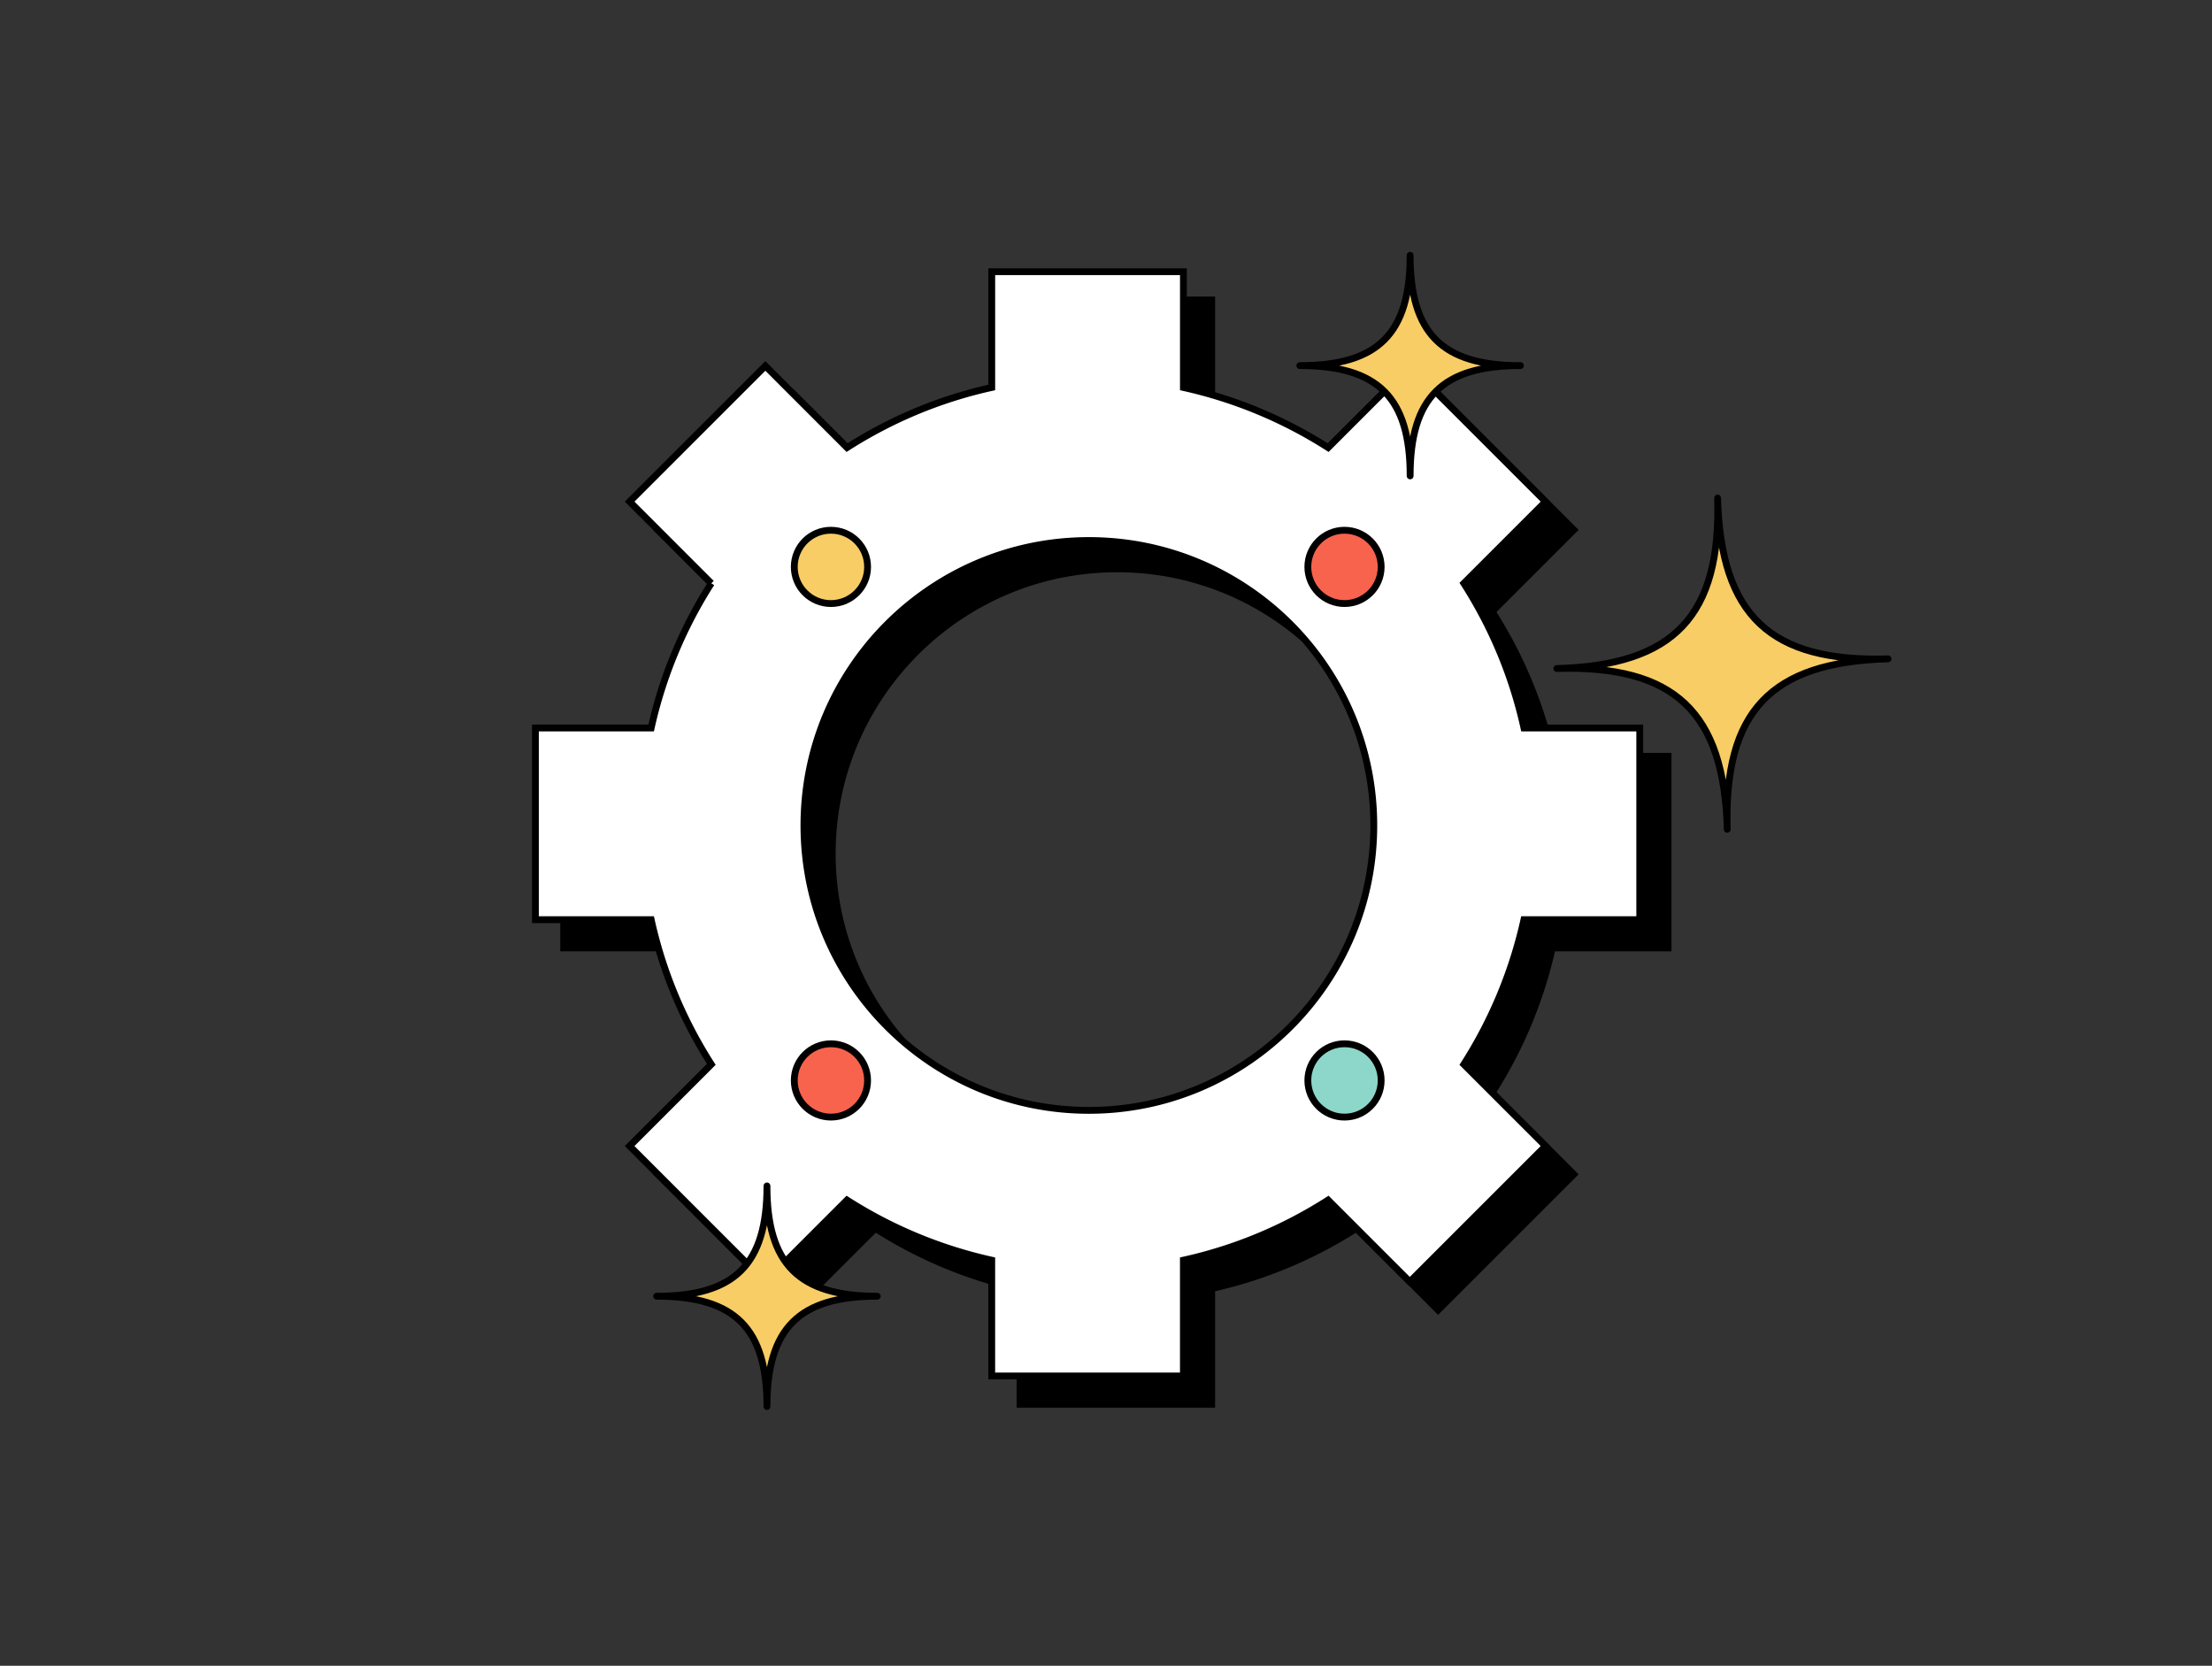 <?xml version="1.0" encoding="utf-8"?>
<svg xmlns="http://www.w3.org/2000/svg" width="162" height="122" viewBox="0 0 162 122" fill="none">
  <rect x="0" y="0" width="162" height="122" fill="#333333" stroke="none"/>
  <path d="M122.162 69.429V55.392h-8.479c-.848-3.839-2.355-7.395-4.404-10.598l5.982-5.982-9.939-9.939-5.982 5.982a32.916 32.916 0 00-10.598-4.404v-8.479H74.704v8.479c-3.839.848-7.395 2.355-10.598 4.404l-5.982-5.982-9.939 9.939 5.982 5.982a32.915 32.915 0 00-4.404 10.598h-8.479v14.037h8.479c.848 3.839 2.355 7.395 4.404 10.598l-5.982 5.982 9.939 9.939 5.982-5.982a32.915 32.915 0 0010.598 4.404v8.479H88.741v-8.479c3.839-.848 7.395-2.355 10.598-4.404l5.982 5.982 9.939-9.939-5.982-5.982a32.919 32.919 0 004.404-10.598h8.479zM81.817 83.396c-11.517 0-20.867-9.35-20.867-20.867s9.35-20.867 20.867-20.867c11.517 0 20.867 9.35 20.867 20.867 0 11.517-9.35 20.867-20.867 20.867z" fill="#000" stroke="#000" stroke-width=".5" stroke-miterlimit="10"/>
  <path d="M120.09 67.357V53.32h-8.479c-.848-3.839-2.355-7.395-4.404-10.598l5.982-5.982-9.939-9.939-5.982 5.982a32.916 32.916 0 00-10.598-4.404v-8.479H72.632v8.479c-3.839.848-7.395 2.355-10.598 4.404L56.051 26.8l-9.939 9.939 5.982 5.982a32.917 32.917 0 00-4.404 10.598h-8.479v14.037h8.479c.848 3.839 2.355 7.395 4.404 10.598l-5.982 5.982 9.939 9.939 5.982-5.982a32.917 32.917 0 0010.598 4.404v8.478h14.037v-8.478c3.839-.848 7.395-2.355 10.598-4.404l5.982 5.982 9.939-9.939-5.982-5.982a32.919 32.919 0 004.404-10.598h8.479zM79.745 81.323c-11.517 0-20.867-9.35-20.867-20.867 0-11.517 9.35-20.867 20.867-20.867 11.517 0 20.867 9.35 20.867 20.867 0 11.517-9.35 20.867-20.867 20.867z" fill="#fff" stroke="#000" stroke-width=".5" stroke-miterlimit="10"/>
  <path d="M60.855 44.205c1.483 0 2.685-1.202 2.685-2.685 0-1.483-1.202-2.685-2.685-2.685-1.483 0-2.685 1.202-2.685 2.685 0 1.483 1.202 2.685 2.685 2.685z" fill="#F8CD66" stroke="#000" stroke-width=".5" stroke-linecap="round" stroke-linejoin="round"/>
  <path d="M98.467 81.817c1.483 0 2.685-1.202 2.685-2.685 0-1.483-1.202-2.685-2.685-2.685-1.483 0-2.685 1.202-2.685 2.685s1.202 2.685 2.685 2.685z" fill="#8DD7CA" stroke="#000" stroke-width=".5" stroke-linecap="round" stroke-linejoin="round"/>
  <path d="M98.467 44.205c1.483 0 2.685-1.202 2.685-2.685 0-1.483-1.202-2.685-2.685-2.685-1.483 0-2.685 1.202-2.685 2.685 0 1.483 1.202 2.685 2.685 2.685zM60.855 81.817c1.483 0 2.685-1.202 2.685-2.685 0-1.483-1.202-2.685-2.685-2.685-1.483 0-2.685 1.202-2.685 2.685 0 1.483 1.202 2.685 2.685 2.685z" fill="#F7634D" stroke="#000" stroke-width=".5" stroke-linecap="round" stroke-linejoin="round"/>
  <path d="M103.274 34.855c0-5.723-2.332-8.078-8.079-8.078 5.724 0 8.079-2.332 8.079-8.078 0 5.723 2.332 8.078 8.078 8.078-5.723 0-8.078 2.332-8.078 8.078z" fill="#F8CD66"/>
  <path d="M103.274 34.855c0-5.723-2.332-8.078-8.079-8.078 5.724 0 8.079-2.332 8.079-8.078 0 5.723 2.332 8.078 8.078 8.078-5.723 0-8.078 2.332-8.078 8.078z" fill="#F8CD66" stroke="#000" stroke-width=".5" stroke-linecap="round" stroke-linejoin="round"/>
  <path d="M56.17 103.014c0-5.723-2.332-8.078-8.078-8.078 5.723 0 8.078-2.332 8.078-8.078 0 5.723 2.332 8.078 8.078 8.078-5.723 0-8.078 2.332-8.078 8.078z" fill="#F8CD66"/>
  <path d="M56.17 103.014c0-5.723-2.332-8.078-8.078-8.078 5.723 0 8.078-2.332 8.078-8.078 0 5.723 2.332 8.078 8.078 8.078-5.723 0-8.078 2.332-8.078 8.078z" fill="#F8CD66" stroke="#000" stroke-width=".5" stroke-linecap="round" stroke-linejoin="round"/>
  <path d="M114.016 48.962c8.596-.235 12.035-3.862 11.776-12.483.235 8.597 3.862 12.035 12.482 11.776-8.596.235-12.035 3.862-11.776 12.483-.235-8.597-3.862-12.035-12.482-11.776z" fill="#F8CD66"/>
  <path d="M114.016 48.962c8.596-.235 12.035-3.862 11.776-12.483.235 8.597 3.862 12.035 12.482 11.776-8.596.235-12.035 3.862-11.776 12.483-.235-8.597-3.862-12.035-12.482-11.776z" fill="#F8CD66" stroke="#000" stroke-width=".5" stroke-linecap="round" stroke-linejoin="round"/>
</svg>